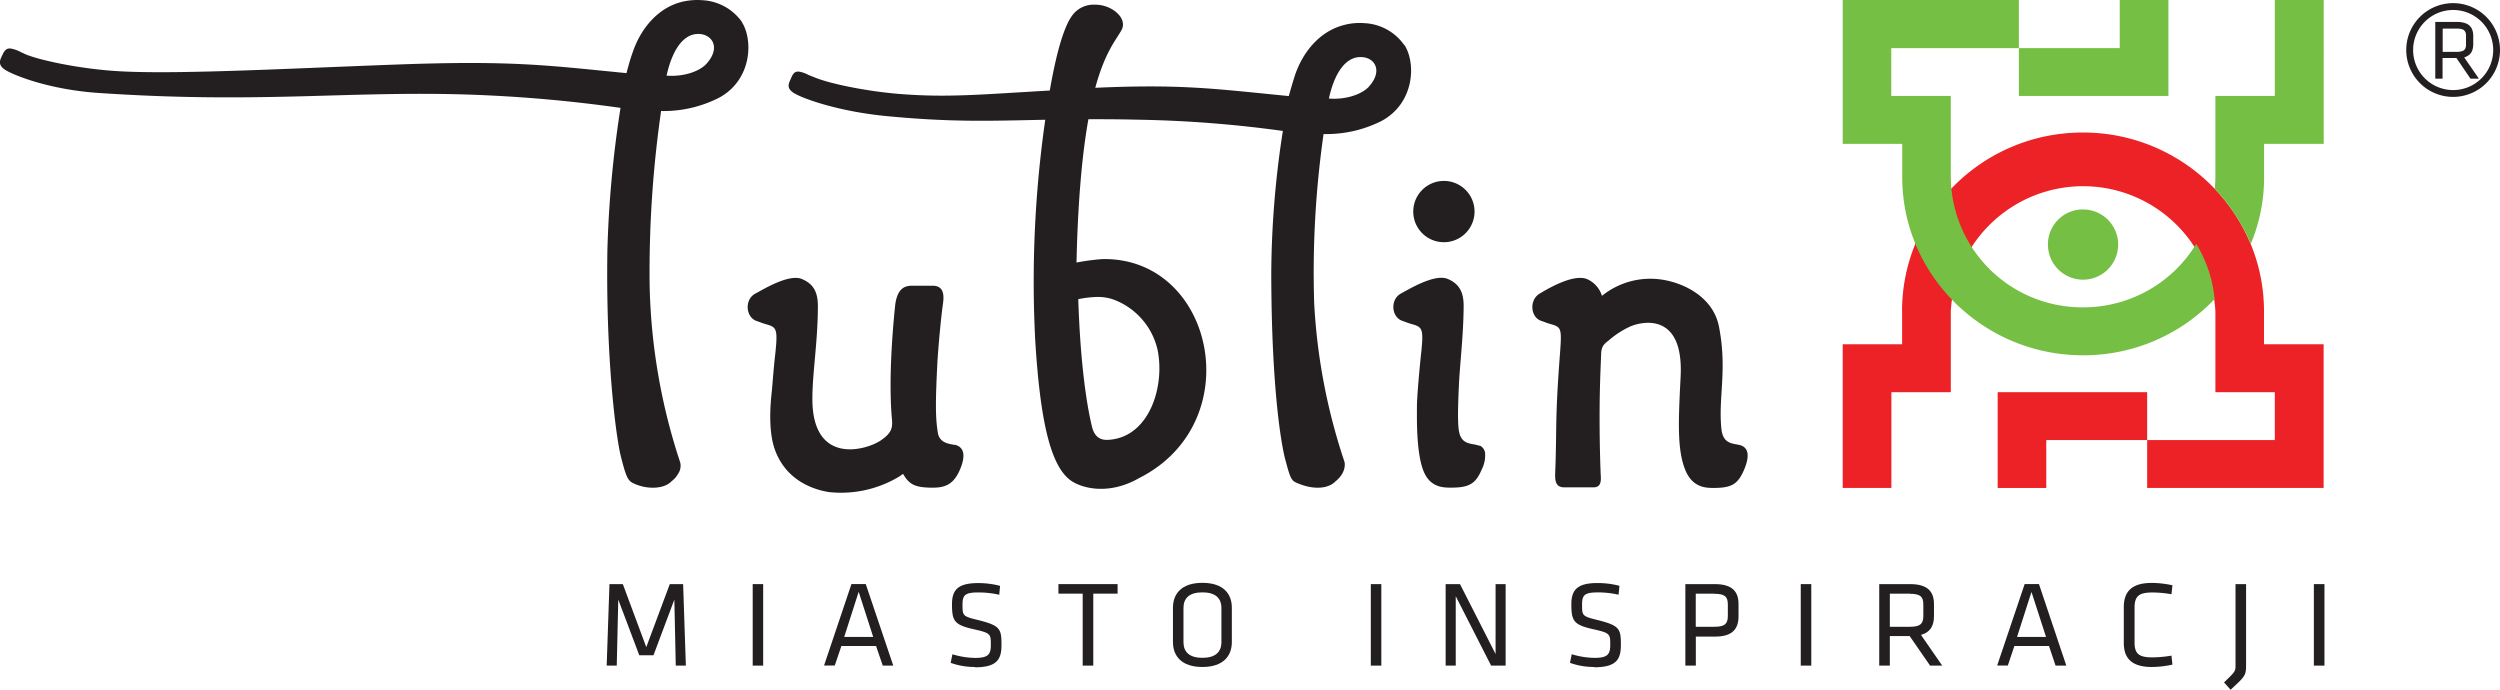 <svg xmlns="http://www.w3.org/2000/svg" viewBox="0 0 603.73 166.57"><defs><style>.a{fill:#75c044;}.b{fill:#ec2227;}.c,.d{fill:#231f20;}.d{fill-rule:evenodd;}</style></defs><path class="a" d="M494.56,59A8.48,8.48,0,1,0,503,50.58,8.43,8.43,0,0,0,494.56,59"/><polygon class="a" points="511.9 0 511.9 11.62 487.54 11.62 487.54 23.17 523.66 23.17 523.66 0 511.9 0"/><polygon class="b" points="482.42 94.71 482.42 117.84 494.16 117.84 494.16 106.27 518.52 106.27 518.52 94.71 482.42 94.71"/><path class="b" d="M459.35,75.18v7.95H445v34.71h11.76V94.71H471.1V75.18a32,32,0,0,1,63.9,0V94.71h14.35v11.56H518.52v11.57h42.62V83.13h-14.4V75.18C546.74,51.39,527.15,32,503,32s-43.67,19.36-43.67,43.15"/><path class="a" d="M503,74.22A31.75,31.75,0,0,1,471.1,42.69V23.17H456.72V11.62h30.82l0-11.62H445V34.75h14.37v7.94C459.33,66.47,479,85.8,503,85.8a43.68,43.68,0,0,0,31.81-13.58,30.87,30.87,0,0,0-4.44-13.31A31.94,31.94,0,0,1,503,74.22M549.35,0V23.17H535V42.69a27.61,27.61,0,0,1-.15,2.93,43.35,43.35,0,0,1,8.69,13.29,41.44,41.44,0,0,0,3.22-16.22V34.75h14.4V0Z"/><polygon class="c" points="149.31 144.8 148.94 160.74 146.51 160.74 147.18 141.06 150.41 141.06 156.07 156.28 161.75 141.06 164.97 141.06 165.63 160.74 163.19 160.74 162.85 144.8 157.81 158.24 154.38 158.24 149.31 144.8 149.31 144.8"/><polygon class="c" points="184.3 160.74 181.77 160.74 181.77 141.06 184.3 141.06 184.3 160.74 184.3 160.74"/><path class="c" d="M215.74,160.74h-2.56L211.56,156h-8.37l-1.6,4.72H199l6.62-19.68h3.45l6.64,19.68Zm-8.37-17.84-3.5,10.91h7l-3.51-10.91Z"/><path class="c" d="M235.43,161.07a16.94,16.94,0,0,1-5.85-1L230,158a19.6,19.6,0,0,0,5.48.88c3.17,0,3.8-.84,3.8-3.12,0-2.65,0-2.88-4.07-3.79-4.77-1.06-5.31-2-5.31-6.05,0-3.44,1.41-5.11,6.3-5.11a21,21,0,0,1,5.31.67l-.2,2.15a22.49,22.49,0,0,0-5.06-.56c-3.21,0-3.81.65-3.81,2.93,0,2.71,0,2.83,3.9,3.77,5.24,1.33,5.51,2.11,5.51,6,0,3.37-1,5.38-6.42,5.38Z"/><polygon class="c" points="261.46 143.36 255.6 143.36 255.6 141.06 269.89 141.06 269.89 143.36 264.02 143.36 264.02 160.74 261.46 160.74 261.46 143.36 261.46 143.36"/><path class="c" d="M297.48,155.07c0,3.27-2,6-7.11,6s-7.11-2.73-7.11-6v-8.32c0-3.29,2-6,7.11-6s7.11,2.69,7.11,6v8.32Zm-11.68,0c0,2.4,1.46,3.79,4.57,3.79s4.59-1.39,4.59-3.79v-8.24c0-2.41-1.48-3.78-4.59-3.78s-4.57,1.37-4.57,3.78v8.24Z"/><polygon class="c" points="333.58 160.74 331.04 160.74 331.04 141.06 333.58 141.06 333.58 160.74 333.58 160.74"/><polygon class="c" points="351.55 143.98 351.55 160.74 349.11 160.74 349.11 141.06 352.58 141.06 361.17 157.94 361.17 141.06 363.6 141.06 363.6 160.74 360.09 160.74 351.55 143.98 351.55 143.98"/><path class="c" d="M385,161.07a17,17,0,0,1-5.86-1l.42-2.08a19.86,19.86,0,0,0,5.5.88c3.15,0,3.8-.84,3.8-3.12,0-2.65,0-2.88-4.07-3.79-4.77-1.06-5.32-2-5.32-6.05,0-3.44,1.42-5.11,6.3-5.11a20.9,20.9,0,0,1,5.32.67l-.22,2.15a22.1,22.1,0,0,0-5-.56c-3.23,0-3.81.65-3.81,2.93,0,2.71,0,2.83,3.85,3.77,5.25,1.33,5.52,2.11,5.52,6,0,3.37-1,5.38-6.4,5.38Z"/><path class="c" d="M407,141.06h7.12c4.25,0,5.72,1.84,5.72,4.83v2.92c0,3.09-1.47,4.93-5.72,4.93h-4.59v7H407V141.06Zm7,2.3h-4.49v8h4.49c2.44,0,3.26-.65,3.26-2.6V146c0-2-.82-2.6-3.26-2.6Z"/><polygon class="c" points="437.41 160.74 434.87 160.74 434.87 141.06 437.41 141.06 437.41 160.74 437.41 160.74"/><path class="c" d="M461.17,153.61h-4.79v7.13h-2.56V141.06h7.49c4.23,0,5.73,1.84,5.73,4.83v2.89c0,2.3-.86,3.92-3.14,4.54l5.13,7.42H466.1l-4.93-7.13Zm.06-10.25h-4.85v8h4.85c2.45,0,3.24-.67,3.24-2.6V146c0-2-.79-2.6-3.24-2.6Z"/><path class="c" d="M499,160.74h-2.6L494.81,156h-8.35l-1.59,4.72H482.3l6.64-19.68h3.45L499,160.74Zm-8.4-17.84-3.5,10.91h7l-3.53-10.91Z"/><path class="c" d="M515.48,155.13c0,2.71,1,3.62,4.29,3.62a28.77,28.77,0,0,0,4.62-.42l.24,2.17a24,24,0,0,1-5,.57c-4.81,0-6.75-2.09-6.75-5.8V146.6c0-3.75,1.94-5.83,6.75-5.83a24,24,0,0,1,5,.57l-.24,2.16a27.66,27.66,0,0,0-4.62-.42c-3.24,0-4.29.89-4.29,3.66v8.39Z"/><path class="c" d="M542.41,141.06v19.78c0,2.3-.33,2.6-3.74,5.73l-1.58-1.77c2.7-2.61,2.77-2.68,2.77-4.06V141.06Z"/><polygon class="c" points="561.34 160.74 558.78 160.74 558.78 141.06 561.34 141.06 561.34 160.74 561.34 160.74"/><path class="c" d="M179.18,5.31A12.5,12.5,0,0,0,169.61.05a15.75,15.75,0,0,0-5.23.47C158.7,2.07,154.73,7,152.85,12.46c-.73,2-1.2,3.86-1.56,5.2-19-1.86-27.36-3.1-55.38-2.08-27.4,1-56.07,2.6-69.34,1.47-8-.64-16.67-2.44-20.26-3.88L4.87,12.5a7.89,7.89,0,0,0-2.26-.78c-.75-.09-1.37.14-1.94,1.36s-1.5,2.54.75,3.89,10.72,4.69,22.41,5.48c37.3,2.52,58.26-.31,86.12.3a343,343,0,0,1,39.9,3.3,266.36,266.36,0,0,0-3.17,34.43c-.42,26.58,2.17,45.6,3.28,49.85,1.16,4.52,1.58,5.62,2.78,6.27a11,11,0,0,0,4.14,1.15c2.08.15,4.15-.28,5.35-1.58a5.51,5.51,0,0,0,1.5-1.71,3.44,3.44,0,0,0,.54-2.77,145.19,145.19,0,0,1-7.39-42.88,272.44,272.44,0,0,1,2.77-42,29.44,29.44,0,0,0,14-3.21c7.92-4.27,8.3-13.94,5.48-18.3Zm-8.57,10.08c-1.39,1.58-5,3.21-9.64,2.88,1.45-6.54,4.27-10.36,8.08-10.06,3.1.29,4.95,3.44,1.56,7.18Zm168.5-4.51a12.43,12.43,0,0,0-9.54-5.28,14.71,14.71,0,0,0-5.26.51c-5.64,1.54-9.62,6.39-11.53,11.9-.67,2.06-1.17,3.84-1.55,5.19-18.16-1.79-26-2.92-46.73-2,2.4-8.84,5.09-11.6,6.37-14,1.5-2.85-2.47-6.18-6.56-6.07A6.37,6.37,0,0,0,258.75,4c-1,1.41-2.7,5-4.44,13.62-.23,1.1-.5,2.55-.79,4.24-17.32,1-24.86,1.75-36.54.81-8-.67-16.62-2.48-20.18-3.95l-1.51-.6a7.61,7.61,0,0,0-2.24-.81c-.72-.07-1.35,0-1.91,1.34s-1.53,2.58.73,3.91,10.77,4.39,22.35,5.49c16.1,1.53,25.26,1.12,38.2.87A275.2,275.2,0,0,0,250,82.22c1.15,18.6,3.48,29.6,8.15,33.48,2.32,2,9.19,4.21,16.94-.25C301.81,102,293.19,62,266.17,62.57a54.27,54.27,0,0,0-6.2.83c.35-15.74,1.46-26.75,2.87-34.61,3.52,0,7.33,0,11.66.11a289.63,289.63,0,0,1,35.3,2.72A229.43,229.43,0,0,0,307,66c.05,26.72,2.23,40.33,3.3,44.65,1.21,4.53,1.46,5.34,2.74,5.91,4.87,2.15,8.16,1.06,9.39-.24,2.64-2.09,2.42-4.37,2.21-4.92a143.79,143.79,0,0,1-7.28-38.3,236.45,236.45,0,0,1,2.27-40.73,29.55,29.55,0,0,0,14.06-3.19c7.92-4.31,8.3-13.95,5.47-18.31Zm-74,60.83a11.18,11.18,0,0,1,3.8.63,17,17,0,0,1,10.65,12.21c1.73,8.65-1.84,20.16-10.75,21.54-1.91.3-4.06.39-5-2.66-1-3.86-2.84-13.52-3.42-31.18a25,25,0,0,1,4.69-.54Zm65.49-50.8c-1.47,1.62-5.06,3.22-9.68,2.89,1.42-6.52,4.28-10.33,8.09-10,3.09.24,4.92,3.39,1.59,7.09Zm18.09,37.58a7.4,7.4,0,1,0-7.4-7.43,7.39,7.39,0,0,0,7.4,7.43Zm72,49.17c-1.72-.74-4.6.07-5-4.23-.75-7.59,1.47-14.12-.58-24.59-1.39-7-8.22-10.38-13.43-11.26a18.62,18.62,0,0,0-14.82,3.86,6.47,6.47,0,0,0-3.7-4.08c-3.24-1.18-9,2.13-11.35,3.55-2.55,1.53-2.21,5.6.26,6.53,1.75.62,1.32.52,3,1,1.95.67,2.1,1.16,1.65,7-1.25,16.37-.71,17.69-1.16,28.91-.09,2.39.49,3.34,2.26,3.34h7c2,0,1.81-1.84,1.73-3.24-.25-6.06-.35-14.5-.17-21,.06-2.53.17-5.15.3-8.36.15-1.5.66-2,1.89-2.94A21.22,21.22,0,0,1,393.36,79c2.55-1.27,13.28-4.13,12.5,11.87-.56,11.14-.88,17.92,1.22,22.85,1.78,4.11,5,4.11,6.79,4.11,4.23,0,5.78-.86,7.28-4.31,1.34-3.13,1.17-5.1-.49-5.87Zm-190.14-.21c-1.14-.26-3.39-.34-4-2.59-.69-3.74-.64-7.79-.22-16.57.26-4.92,1-12.26,1.36-14.72.25-1.75.54-4.57-2.46-4.57-1.61,0-3.12,0-5,0s-3.43.77-4,4.28c0,0-1.89,16.15-.85,27.78.26,2.46-.2,3.57-2.67,5.29-3.39,2.33-16.56,6.24-16.53-10.08,0-6.13,1.33-13.94,1.33-22.35,0-3.43-1.1-5.37-3.84-6.53-3.16-1.35-9.48,2.58-11.33,3.55-2.62,1.49-2.2,5.6.25,6.53,1.75.62,1.3.52,3,1,1.93.67,2.25,1.23,1.63,7-.42,3.64-.7,7.73-.84,9.09-.31,2.72-.89,9.07.62,13.66,2.28,6.81,7.92,9.75,13.14,10.61a27.23,27.23,0,0,0,17.05-3.77l.89-.62c1.48,2.51,2.76,3.33,7.2,3.33,3.23,0,5.2-1,6.67-4.67.75-1.85,1.59-5-1.39-5.7Zm126.69.21c-1.6-.71-4.25,0-4.9-3.47-.43-2.27-.18-7.75,0-11.72.3-5.41,1.08-11.81,1.12-18.58,0-3.43-1.12-5.37-3.84-6.53-3.17-1.35-9.51,2.58-11.36,3.55-2.6,1.49-2.21,5.6.28,6.53,1.74.62,1.3.52,3,1,1.94.67,2.27,1.23,1.64,7-.29,2.65-1,10.14-1,12.73s-.21,11,1.55,15.48c1.58,4.11,4.84,4.11,6.69,4.11,4.25,0,5.92-.86,7.37-4.31a7.52,7.52,0,0,0,.86-3.8,2.26,2.26,0,0,0-1.34-2.07Z"/><path class="d" d="M592.42.76a11.32,11.32,0,1,1-11.33,11.32A11.31,11.31,0,0,1,592.42.76ZM596.63,19h2l-3.54-5.14a3.22,3.22,0,0,0,1.26-.68,2.41,2.41,0,0,0,.7-1.07,4.58,4.58,0,0,0,.22-1.44v-2a4,4,0,0,0-.38-1.81,2.65,2.65,0,0,0-1.25-1.15,5.61,5.61,0,0,0-2.34-.41h-5.2V19h1.76V14h3.34l3.4,5ZM595.52,8.71v2a2.05,2.05,0,0,1-.2,1.06,1.24,1.24,0,0,1-.71.57,4.06,4.06,0,0,1-1.33.18h-3.39V6.91h3.39a4.13,4.13,0,0,1,1.33.16,1.22,1.22,0,0,1,.71.58,2,2,0,0,1,.2,1.06Zm-3.1-6.3a9.67,9.67,0,1,1-9.67,9.67,9.67,9.67,0,0,1,9.67-9.67Z"/></svg>